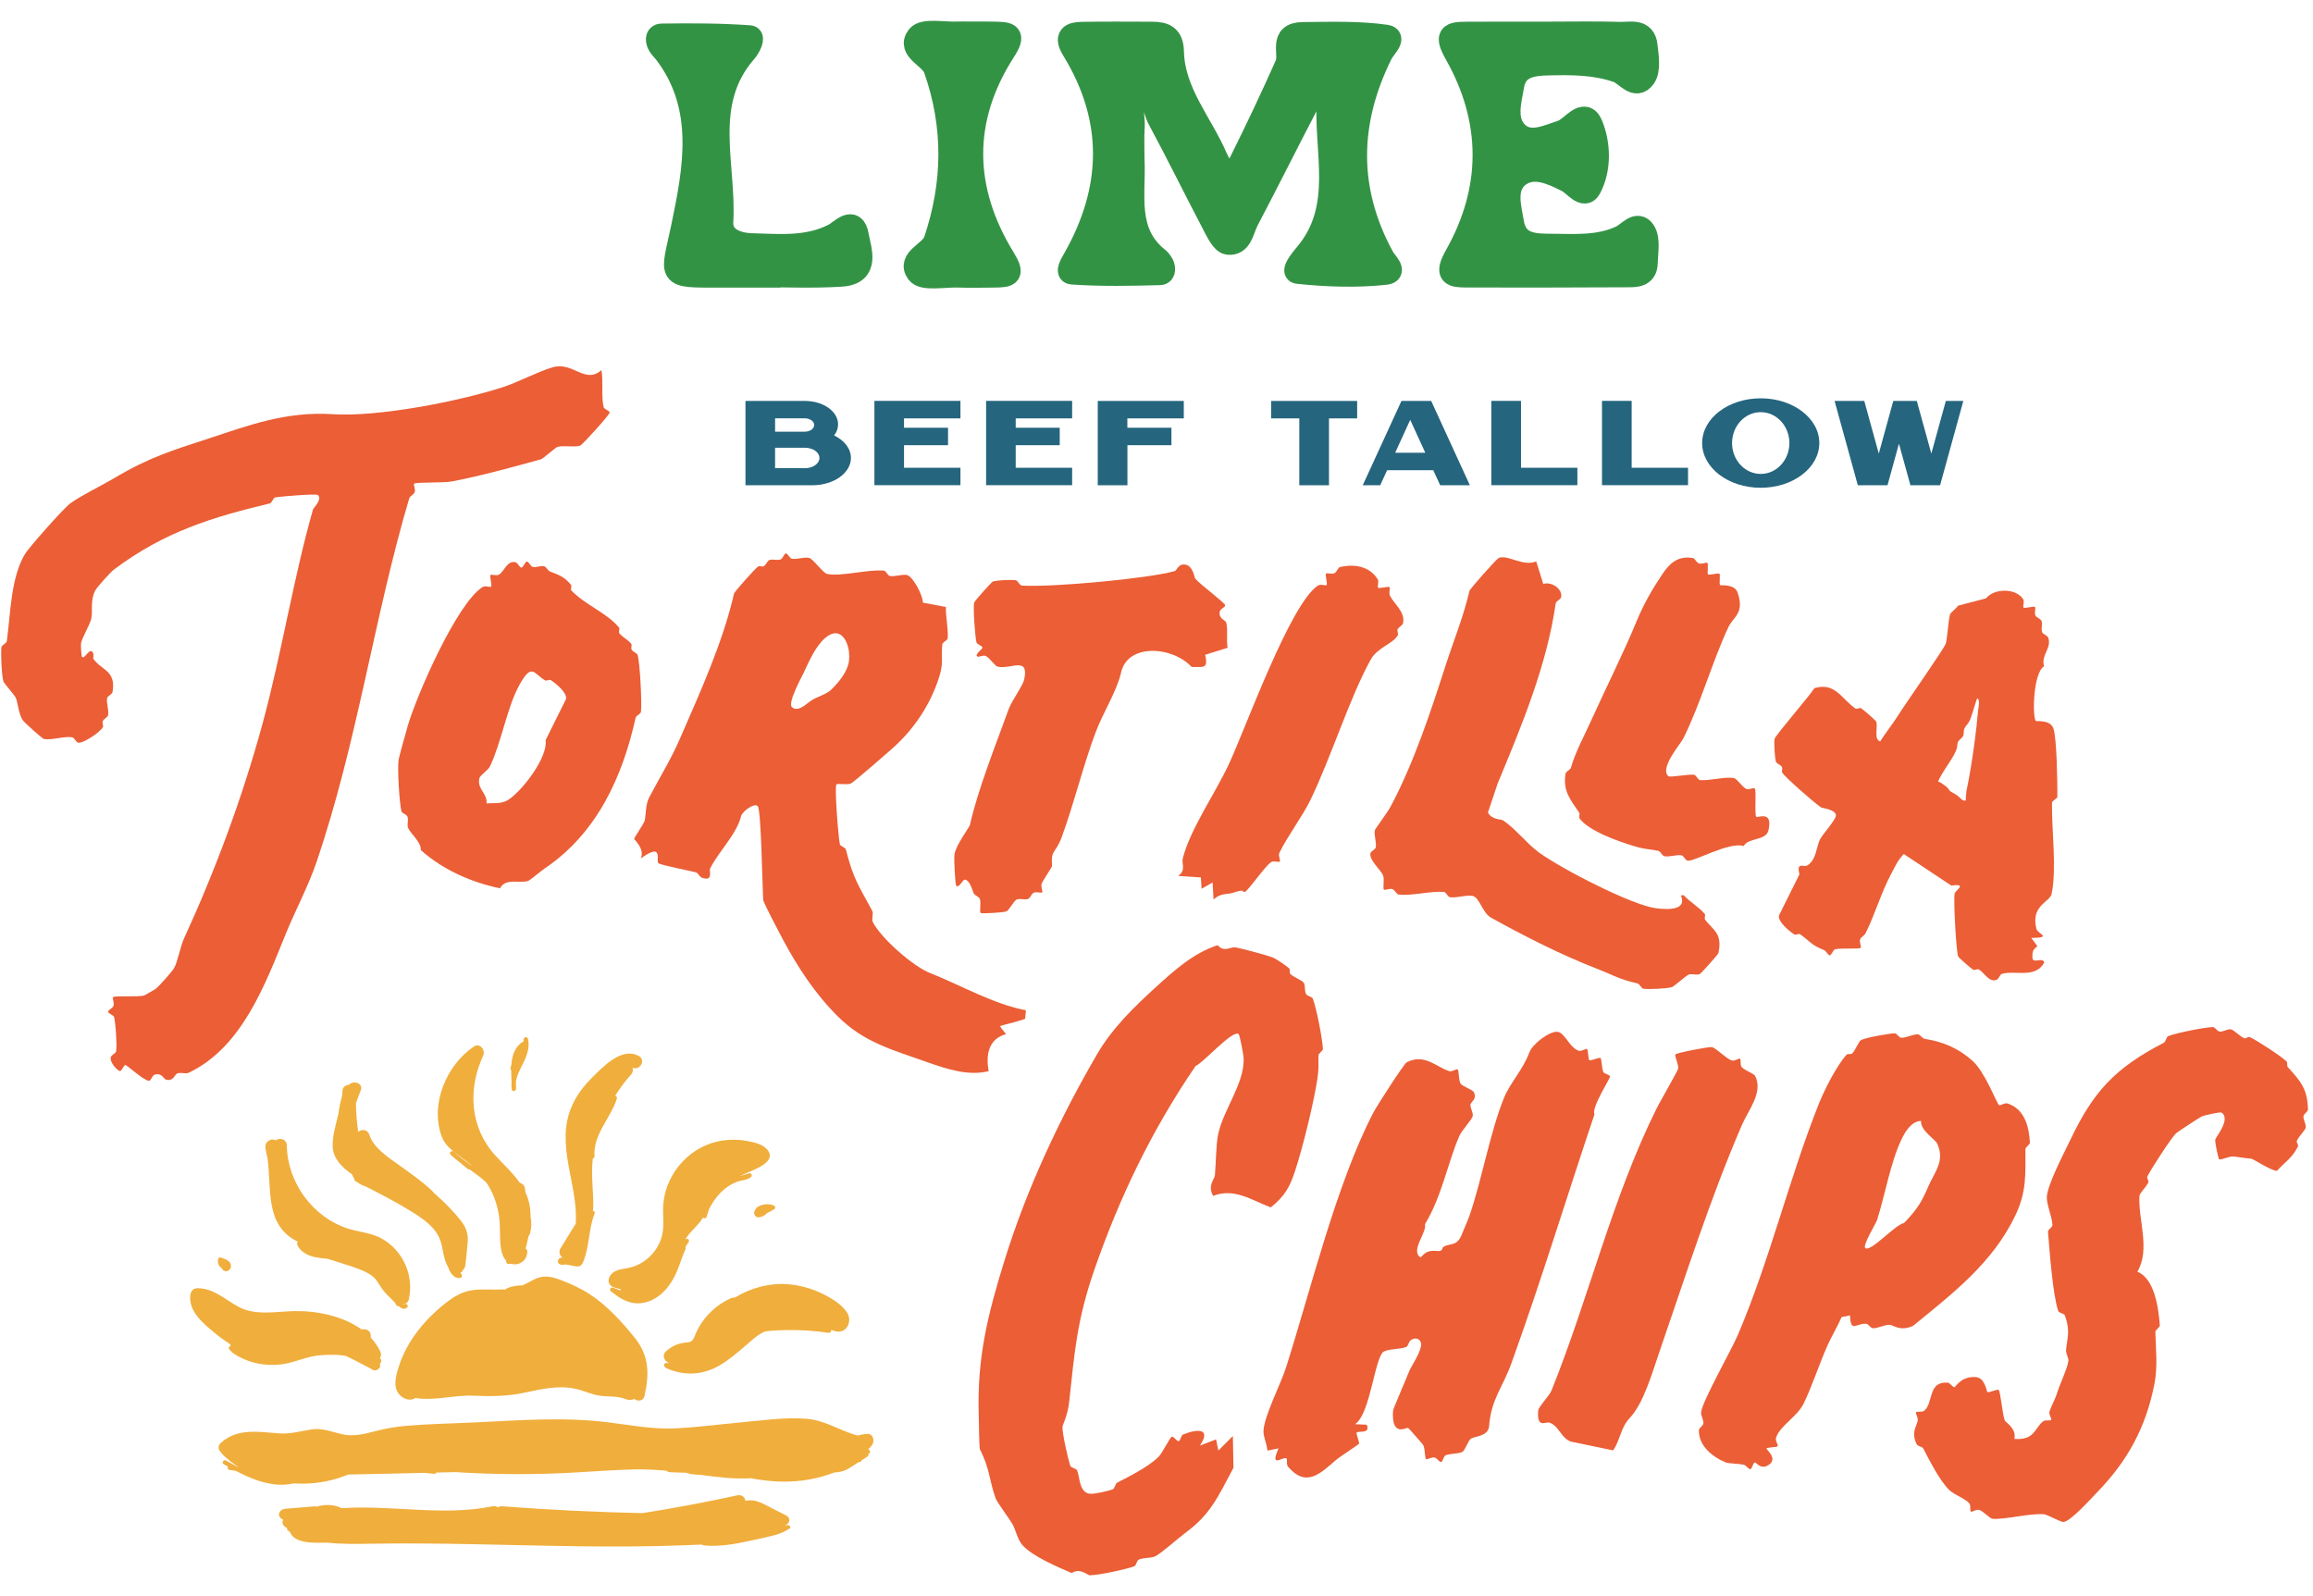 <svg xmlns="http://www.w3.org/2000/svg" fill="none" viewBox="0 0 100 69" height="69" width="100">
<path fill="#F0AE3C" d="M9.985 58.193C9.985 58.193 9.967 58.193 9.959 58.193C9.946 58.195 9.936 58.201 9.928 58.211C9.918 58.219 9.91 58.226 9.905 58.237C9.894 58.26 9.887 58.286 9.894 58.309C9.897 58.317 9.9 58.325 9.905 58.332C9.912 58.348 9.925 58.358 9.938 58.366C9.951 58.374 9.964 58.384 9.977 58.392C9.98 58.415 9.992 58.438 10.016 58.456C10.651 58.921 11.464 59.086 12.236 58.975C12.675 58.91 13.08 58.727 13.514 58.639C13.759 58.59 14.009 58.575 14.26 58.572C14.492 58.572 14.732 58.572 14.96 58.624C15.365 58.812 15.757 59.032 16.155 59.238C16.191 59.257 16.224 59.251 16.25 59.233C16.299 59.244 16.346 59.22 16.364 59.169V59.163C16.431 59.145 16.459 59.058 16.421 59.011C16.441 58.954 16.462 58.898 16.483 58.841C16.498 58.794 16.465 58.74 16.418 58.727C16.475 58.647 16.495 58.541 16.441 58.428C16.333 58.201 16.191 58.002 16.026 57.826C16.057 57.664 15.969 57.473 15.755 57.47C15.711 57.47 15.664 57.47 15.62 57.47C14.81 56.884 13.674 56.665 12.732 56.683C11.936 56.698 11.064 56.892 10.325 56.505C9.727 56.19 9.244 55.684 8.521 55.694C8.348 55.697 8.25 55.828 8.229 55.986C8.136 56.703 8.82 57.251 9.319 57.656C9.517 57.819 9.727 57.971 9.946 58.108C9.956 58.139 9.964 58.167 9.985 58.195V58.193Z"></path>
<path fill="#F0AE3C" d="M34.156 65.991C34.156 65.991 34.151 65.978 34.146 65.973C34.117 65.937 34.058 65.919 34.009 65.953C34.001 65.953 33.996 65.955 33.988 65.958C33.98 65.95 33.97 65.947 33.96 65.942C34.156 65.857 34.192 65.62 33.986 65.516C33.795 65.421 33.604 65.323 33.415 65.227C33.232 65.134 33.054 65.031 32.863 64.954C32.659 64.871 32.444 64.835 32.225 64.886C32.217 64.744 32.078 64.602 31.866 64.649C30.513 64.946 29.148 65.201 27.772 65.418C25.745 65.372 23.721 65.276 21.703 65.121C21.625 65.116 21.568 65.134 21.524 65.165C21.462 65.124 21.382 65.103 21.284 65.124C19.147 65.56 16.924 65.054 14.774 65.204C14.453 65.041 14.048 65.026 13.702 65.134C13.668 65.126 13.635 65.121 13.594 65.124C13.178 65.157 12.765 65.194 12.349 65.227C12.065 65.25 11.947 65.542 12.202 65.681C12.218 65.689 12.233 65.697 12.249 65.705C12.194 65.787 12.192 65.891 12.293 65.981C12.334 66.017 12.378 66.043 12.422 66.074C12.404 66.105 12.406 66.149 12.453 66.175C12.478 66.19 12.504 66.203 12.527 66.216C12.695 66.662 13.307 66.699 13.78 66.696C13.903 66.696 14.027 66.696 14.154 66.694C14.766 66.761 15.401 66.75 16.005 66.74C17.505 66.714 19.005 66.732 20.507 66.761C23.528 66.82 26.551 66.926 29.569 66.807C29.827 66.797 30.087 66.786 30.348 66.776C30.364 66.794 30.387 66.81 30.423 66.812C31.107 66.879 31.789 66.753 32.447 66.608C32.765 66.539 33.082 66.472 33.397 66.394C33.65 66.332 33.895 66.247 34.097 66.102C34.099 66.102 34.102 66.102 34.104 66.102C34.159 66.092 34.174 66.053 34.169 66.017C34.169 66.017 34.169 66.017 34.169 66.014C34.169 66.009 34.166 66.004 34.164 65.999L34.156 65.991Z"></path>
<path fill="#F0AE3C" d="M24.212 54.664C24.281 54.692 24.374 54.682 24.457 54.664C24.565 54.684 24.676 54.708 24.785 54.728C24.896 54.751 25.014 54.78 25.113 54.705C25.192 54.643 25.224 54.532 25.257 54.442C25.303 54.312 25.34 54.181 25.368 54.047C25.484 53.517 25.51 52.968 25.709 52.459C25.735 52.397 25.688 52.356 25.634 52.35C25.639 52.291 25.647 52.232 25.649 52.17C25.66 51.473 25.544 50.799 25.629 50.097C25.629 50.092 25.629 50.089 25.629 50.084C25.67 50.079 25.706 50.053 25.704 49.999C25.626 49.056 26.411 48.339 26.672 47.487C26.687 47.432 26.646 47.386 26.597 47.373C26.798 47.05 27.025 46.741 27.281 46.457C27.369 46.359 27.377 46.253 27.343 46.162C27.666 46.302 27.939 45.824 27.614 45.651C26.868 45.256 26.073 46.121 25.585 46.601C24.981 47.198 24.565 47.907 24.475 48.762C24.384 49.624 24.607 50.489 24.759 51.333C24.836 51.759 24.903 52.19 24.898 52.627C24.898 52.691 24.898 52.792 24.89 52.911C24.888 52.916 24.883 52.916 24.88 52.921L24.227 53.979C24.144 54.114 24.201 54.294 24.325 54.377C24.281 54.369 24.235 54.372 24.196 54.398C24.093 54.462 24.09 54.614 24.209 54.661L24.212 54.664Z"></path>
<path fill="#F0AE3C" d="M37.492 61.993C37.347 62.001 37.213 62.029 37.081 62.063C36.333 61.867 35.682 61.404 34.887 61.34C33.924 61.262 32.915 61.415 31.957 61.502C31.035 61.588 30.111 61.709 29.187 61.753C28.221 61.797 27.277 61.616 26.321 61.495C24.357 61.244 22.364 61.412 20.394 61.502C19.444 61.546 18.484 61.562 17.536 61.645C17.105 61.683 16.687 61.755 16.269 61.864C15.776 61.99 15.298 62.122 14.79 62.006C14.345 61.905 13.945 61.73 13.481 61.797C12.988 61.869 12.577 62.006 12.066 61.97C11.18 61.905 10.261 61.73 9.541 62.385C9.391 62.522 9.446 62.703 9.567 62.801C9.58 62.83 9.598 62.858 9.624 62.884C9.83 63.083 10.057 63.261 10.3 63.416C10.285 63.416 10.269 63.41 10.256 63.408C10.091 63.32 9.928 63.23 9.771 63.142C9.665 63.083 9.569 63.245 9.675 63.304C9.737 63.338 9.797 63.372 9.859 63.408C9.828 63.457 9.838 63.529 9.91 63.545C10.006 63.563 10.101 63.578 10.199 63.591C10.855 63.934 11.557 64.224 12.303 64.187C12.44 64.18 12.575 64.159 12.709 64.131C13.354 64.174 14.002 64.102 14.619 63.906C14.771 63.857 14.921 63.803 15.071 63.748L16.517 63.718C17.126 63.705 17.735 63.692 18.344 63.676C18.489 63.689 18.634 63.705 18.778 63.718C18.825 63.723 18.853 63.697 18.863 63.663C19.142 63.658 19.421 63.65 19.7 63.645C21.375 63.751 23.056 63.759 24.731 63.669C25.642 63.619 26.551 63.545 27.462 63.526C27.909 63.519 28.353 63.542 28.795 63.581C28.849 63.619 28.916 63.648 28.999 63.65C29.21 63.661 29.424 63.663 29.636 63.671C29.659 63.674 29.68 63.676 29.703 63.679C29.825 63.738 29.982 63.741 30.119 63.754C30.189 63.759 30.258 63.761 30.331 63.767C31.043 63.867 31.761 63.95 32.476 63.909C32.533 63.919 32.59 63.932 32.646 63.942C33.426 64.074 34.206 64.102 34.988 63.963C35.36 63.896 35.726 63.792 36.08 63.658C36.093 63.658 36.108 63.658 36.121 63.656C36.286 63.64 36.441 63.617 36.591 63.542C36.743 63.465 36.885 63.364 37.027 63.273C37.058 63.253 37.089 63.235 37.12 63.214C37.141 63.212 37.159 63.209 37.18 63.206C37.226 63.199 37.244 63.17 37.244 63.137C37.329 63.083 37.415 63.028 37.5 62.974C37.541 62.948 37.549 62.904 37.538 62.866C37.551 62.858 37.564 62.847 37.577 62.84C37.657 62.78 37.603 62.662 37.526 62.667C37.585 62.613 37.642 62.553 37.691 62.489C37.833 62.308 37.763 61.975 37.484 61.99L37.492 61.993ZM14.255 63.204C14.255 63.204 14.247 63.199 14.247 63.196C14.247 63.196 14.255 63.201 14.26 63.204C14.276 63.209 14.289 63.212 14.26 63.204C14.26 63.204 14.258 63.204 14.255 63.204ZM27.997 62.672C28.015 62.672 28.033 62.669 28.051 62.667C28.051 62.669 28.056 62.672 28.056 62.675C28.036 62.675 28.018 62.675 27.997 62.672Z"></path>
<path fill="#F0AE3C" d="M21.942 55.691C21.898 55.709 21.86 55.732 21.826 55.758C21.797 55.75 21.769 55.742 21.733 55.745C21.291 55.771 20.848 55.717 20.406 55.781C19.975 55.843 19.629 56.055 19.291 56.316C18.666 56.801 18.111 57.387 17.703 58.066C17.504 58.396 17.342 58.755 17.228 59.122C17.114 59.486 16.985 59.956 17.256 60.278C17.339 60.377 17.45 60.451 17.574 60.487C17.62 60.5 17.67 60.511 17.721 60.511C17.819 60.511 17.899 60.48 17.972 60.433C17.982 60.433 17.99 60.444 18 60.446C18.836 60.565 19.626 60.304 20.46 60.34C21.237 60.374 21.932 60.371 22.696 60.206C23.411 60.051 24.144 59.883 24.875 60.041C25.223 60.116 25.543 60.278 25.9 60.335C26.284 60.397 26.672 60.335 27.038 60.485C27.188 60.544 27.317 60.531 27.423 60.48C27.469 60.511 27.516 60.539 27.57 60.547C27.697 60.565 27.828 60.516 27.864 60.351C28.073 59.416 28.073 58.629 27.454 57.852C26.891 57.147 26.238 56.434 25.476 55.939C25.081 55.683 24.65 55.492 24.211 55.327C23.783 55.167 23.442 55.115 23.032 55.345C22.884 55.428 22.737 55.5 22.59 55.569C22.355 55.575 22.125 55.606 21.937 55.688L21.942 55.691Z"></path>
<path fill="#F0AE3C" d="M31.614 56.117C31.02 56.383 30.516 56.837 30.201 57.405C30.132 57.532 30.075 57.666 30.018 57.8C29.928 58.015 29.853 58.022 29.626 58.046C29.298 58.077 29.024 58.211 28.784 58.433C28.596 58.606 28.743 58.913 28.978 58.928C28.918 58.928 28.859 58.921 28.8 58.926C28.707 58.931 28.671 59.05 28.753 59.102C28.761 59.117 28.771 59.133 28.794 59.143C29.208 59.336 29.67 59.419 30.124 59.367C30.591 59.313 31.012 59.12 31.394 58.851C31.802 58.565 32.171 58.224 32.551 57.904C32.716 57.764 32.876 57.643 33.072 57.565C33.367 57.519 33.671 57.511 33.965 57.504C34.588 57.491 35.207 57.529 35.822 57.622C35.907 57.635 35.953 57.547 35.933 57.488C36.031 57.532 36.129 57.565 36.232 57.571C36.65 57.584 36.828 57.103 36.637 56.773C36.408 56.378 35.868 56.076 35.468 55.89C35.032 55.689 34.569 55.565 34.092 55.523C33.276 55.456 32.465 55.676 31.776 56.096C31.727 56.091 31.676 56.096 31.624 56.12L31.614 56.117Z"></path>
<path fill="#F0AE3C" d="M26.346 55.219C26.261 55.405 26.336 55.572 26.522 55.647C26.623 55.688 26.723 55.714 26.829 55.732C26.834 55.748 26.84 55.763 26.847 55.776C26.829 55.776 26.811 55.776 26.793 55.776C26.713 55.748 26.631 55.719 26.55 55.691C26.548 55.688 26.543 55.686 26.54 55.683C26.447 55.606 26.313 55.74 26.406 55.818C26.414 55.823 26.421 55.831 26.429 55.836C26.429 55.836 26.429 55.838 26.432 55.841C26.439 55.846 26.447 55.851 26.452 55.856C26.729 56.081 27.038 56.282 27.397 56.334C27.769 56.388 28.143 56.267 28.445 56.053C28.76 55.831 28.995 55.513 29.168 55.172C29.359 54.793 29.468 54.382 29.638 53.995C29.654 53.961 29.646 53.931 29.633 53.907C29.674 53.843 29.715 53.778 29.762 53.716C29.793 53.675 29.801 53.623 29.762 53.582C29.731 53.551 29.664 53.543 29.63 53.582C29.788 53.313 30.017 53.12 30.221 52.882C30.289 52.805 30.343 52.725 30.389 52.64C30.433 52.686 30.516 52.689 30.547 52.609C30.585 52.505 30.616 52.402 30.645 52.299C30.815 51.95 31.048 51.628 31.352 51.385C31.512 51.256 31.696 51.15 31.889 51.083C32.083 51.016 32.315 51.024 32.473 50.882C32.542 50.82 32.47 50.696 32.38 50.724C32.248 50.768 32.116 50.809 31.982 50.851C32.06 50.815 32.134 50.778 32.209 50.742C32.555 50.58 33.678 50.228 33.139 49.663C32.94 49.457 32.573 49.379 32.305 49.328C31.954 49.263 31.598 49.255 31.244 49.307C29.881 49.508 28.814 50.66 28.68 52.025C28.636 52.474 28.729 52.937 28.631 53.381C28.551 53.745 28.352 54.075 28.084 54.333C27.826 54.581 27.503 54.751 27.149 54.821C26.84 54.883 26.496 54.893 26.346 55.221V55.219Z"></path>
<path fill="#F0AE3C" d="M19.842 49.957C20.057 50.112 20.263 50.278 20.467 50.445C20.307 50.332 20.15 50.221 19.995 50.102C19.868 49.999 19.742 49.893 19.615 49.79C19.522 49.715 19.391 49.839 19.481 49.924C19.597 50.03 19.718 50.128 19.845 50.226C19.969 50.329 20.093 50.43 20.217 50.533C20.242 50.554 20.271 50.559 20.297 50.554C20.55 50.732 20.803 50.915 21.027 51.124C21.087 51.212 21.141 51.305 21.193 51.398C21.384 51.757 21.51 52.149 21.572 52.552C21.639 52.983 21.593 53.422 21.642 53.853C21.668 54.08 21.727 54.346 21.89 54.511C21.884 54.524 21.882 54.535 21.882 54.547C21.882 54.604 21.926 54.635 21.977 54.643C22.011 54.648 22.047 54.646 22.081 54.643C22.093 54.643 22.106 54.643 22.119 54.643C22.125 54.643 22.13 54.648 22.135 54.648C22.494 54.731 22.832 54.434 22.791 54.067C22.785 54.023 22.754 53.992 22.718 53.98C22.723 53.967 22.731 53.959 22.734 53.946C22.775 53.781 22.814 53.616 22.847 53.45C22.873 53.419 22.894 53.383 22.909 53.337C22.984 53.086 22.984 52.846 22.94 52.611C22.94 52.27 22.889 51.93 22.739 51.599C22.734 51.586 22.726 51.576 22.721 51.563C22.708 51.488 22.7 51.413 22.685 51.339C22.664 51.235 22.574 51.166 22.476 51.14C22.174 50.709 21.776 50.347 21.42 49.96C20.32 48.762 20.212 47.092 20.888 45.646C21.002 45.406 20.754 45.068 20.488 45.246C19.298 46.044 18.58 47.745 19.099 49.139C19.238 49.513 19.53 49.73 19.842 49.957Z"></path>
<path fill="#F0AE3C" d="M15.215 50.768C15.246 50.835 15.28 50.902 15.321 50.962C15.311 50.998 15.321 51.039 15.363 51.062C15.391 51.078 15.417 51.091 15.445 51.106C15.543 51.194 15.67 51.248 15.801 51.289C16.478 51.638 17.159 51.986 17.805 52.387C18.138 52.593 18.471 52.818 18.732 53.115C18.863 53.267 18.974 53.443 19.039 53.633C19.108 53.837 19.139 54.049 19.183 54.258C19.225 54.447 19.287 54.638 19.385 54.8C19.392 54.826 19.4 54.852 19.41 54.875C19.493 55.072 19.666 55.306 19.909 55.244C19.991 55.224 19.991 55.126 19.94 55.082C19.934 55.061 19.924 55.043 19.906 55.028C19.96 54.999 20.007 54.953 20.03 54.888C20.082 54.834 20.115 54.759 20.123 54.679C20.157 54.349 20.198 54.018 20.221 53.688C20.247 53.337 20.146 53.053 19.929 52.779C19.589 52.348 19.194 51.953 18.78 51.592C18.742 51.55 18.706 51.506 18.664 51.468C18.244 51.07 17.763 50.74 17.294 50.401C16.826 50.061 16.147 49.642 15.969 49.059C15.897 48.821 15.631 48.811 15.486 48.932C15.427 48.525 15.396 48.111 15.388 47.699C15.453 47.513 15.52 47.327 15.595 47.146C15.724 46.836 15.288 46.684 15.091 46.898C14.949 46.903 14.807 46.996 14.802 47.18C14.802 47.229 14.802 47.28 14.802 47.329C14.727 47.603 14.665 47.887 14.629 48.171C14.616 48.22 14.601 48.266 14.591 48.316C14.49 48.721 14.363 49.183 14.384 49.604C14.41 50.084 14.784 50.468 15.208 50.763L15.215 50.768Z"></path>
<path fill="#F0AE3C" d="M12.881 53.687C12.847 53.716 12.829 53.765 12.85 53.811C12.987 54.118 13.304 54.286 13.622 54.351C13.797 54.387 13.978 54.405 14.156 54.42C14.417 54.501 14.68 54.581 14.938 54.668C15.308 54.79 15.708 54.908 16.036 55.123C16.051 55.133 16.067 55.146 16.079 55.159C16.079 55.159 16.082 55.161 16.085 55.164C16.105 55.182 16.129 55.2 16.152 55.216C16.253 55.309 16.33 55.422 16.405 55.546C16.5 55.706 16.609 55.846 16.74 55.98C16.846 56.088 16.955 56.194 17.063 56.3C17.086 56.341 17.11 56.385 17.135 56.426C17.159 56.463 17.197 56.473 17.236 56.468C17.339 56.561 17.476 56.636 17.6 56.527C17.69 56.444 17.556 56.313 17.466 56.393C17.461 56.398 17.445 56.39 17.427 56.377C17.541 56.375 17.647 56.313 17.675 56.173C17.835 55.453 17.657 54.71 17.195 54.134C16.968 53.85 16.681 53.62 16.348 53.471C15.938 53.29 15.491 53.254 15.065 53.122C13.529 52.644 12.421 51.121 12.401 49.521C12.398 49.244 12.083 49.172 11.918 49.301C11.732 49.188 11.435 49.348 11.476 49.627C11.497 49.771 11.528 49.913 11.562 50.053C11.758 51.39 11.417 52.972 12.881 53.685V53.687Z"></path>
<path fill="#F0AE3C" d="M22.115 46.798C22.108 46.888 22.108 46.978 22.123 47.071C22.123 47.071 22.123 47.074 22.123 47.076C22.123 47.084 22.123 47.092 22.126 47.102C22.144 47.208 22.311 47.182 22.311 47.076C22.311 46.986 22.309 46.888 22.304 46.79C22.337 46.493 22.497 46.214 22.626 45.948C22.784 45.623 22.913 45.272 22.825 44.908C22.799 44.802 22.642 44.828 22.639 44.934C22.639 44.972 22.634 45.008 22.626 45.045C22.603 45.045 22.577 45.047 22.554 45.065C22.234 45.316 22.131 45.669 22.108 46.046C22.092 46.09 22.079 46.134 22.071 46.181C22.064 46.219 22.079 46.25 22.1 46.271C22.1 46.447 22.11 46.625 22.118 46.795L22.115 46.798Z"></path>
<path fill="#F0AE3C" d="M32.726 52.195C32.703 52.211 32.687 52.237 32.682 52.262C32.636 52.309 32.602 52.371 32.605 52.435C32.607 52.505 32.646 52.577 32.708 52.611C32.742 52.629 32.775 52.629 32.809 52.624C32.816 52.624 32.824 52.624 32.832 52.624C32.94 52.603 33.064 52.562 33.126 52.469C33.24 52.407 33.353 52.345 33.469 52.283C33.503 52.265 33.521 52.224 33.513 52.19C33.508 52.151 33.482 52.126 33.446 52.113C33.211 52.022 32.932 52.056 32.726 52.2V52.195Z"></path>
<path fill="#F0AE3C" d="M9.587 54.826C9.6 54.857 9.62 54.886 9.643 54.909C9.68 54.94 9.726 54.96 9.775 54.96C9.824 54.96 9.868 54.94 9.904 54.911C9.93 54.891 9.948 54.862 9.961 54.831C9.984 54.808 9.992 54.772 9.984 54.738C9.984 54.718 9.984 54.697 9.979 54.679C9.961 54.594 9.896 54.527 9.824 54.48C9.783 54.454 9.734 54.436 9.687 54.418C9.667 54.411 9.646 54.403 9.623 54.395C9.612 54.392 9.602 54.387 9.592 54.382C9.584 54.38 9.579 54.377 9.571 54.372C9.517 54.346 9.45 54.367 9.432 54.429C9.398 54.555 9.437 54.707 9.538 54.793C9.55 54.806 9.569 54.811 9.584 54.821L9.587 54.826Z"></path>
<path fill="#EB5E36" d="M32.76 34.85C32.613 34.705 32.148 35.041 32.045 35.26C31.88 36.032 31.038 36.853 30.697 37.558C30.653 37.648 30.849 38.123 30.349 37.947C30.245 37.911 30.186 37.743 30.088 37.715C29.84 37.645 28.565 37.408 28.462 37.315C28.353 37.219 28.702 36.386 27.71 37.111C27.878 36.672 27.416 36.311 27.416 36.264C27.416 36.218 27.821 35.632 27.865 35.498C27.93 35.296 27.904 34.788 28.054 34.501C28.542 33.564 28.978 32.893 29.386 31.958C30.266 29.937 31.26 27.753 31.735 25.659C31.753 25.582 32.651 24.575 32.778 24.49C32.83 24.456 32.951 24.515 33.023 24.477C33.121 24.422 33.163 24.26 33.256 24.216C33.387 24.157 33.589 24.239 33.746 24.188C33.844 24.154 33.898 23.932 33.978 23.927C34.059 23.922 34.144 24.149 34.239 24.159C34.474 24.185 34.774 24.074 34.977 24.118C35.153 24.157 35.582 24.776 35.757 24.812C36.353 24.941 37.502 24.608 38.215 24.67C38.305 24.678 38.375 24.885 38.476 24.903C38.698 24.941 39.005 24.815 39.214 24.861C39.464 24.916 39.911 25.75 39.898 26.054L40.895 26.242C40.882 26.681 41.005 27.169 40.972 27.595C40.964 27.688 40.75 27.763 40.74 27.856C40.678 28.514 40.817 28.625 40.58 29.346C40.21 30.458 39.555 31.47 38.654 32.291C38.442 32.482 36.896 33.835 36.774 33.879C36.601 33.941 36.209 33.858 36.16 33.915C36.075 34.011 36.24 36.169 36.31 36.497C36.328 36.587 36.544 36.633 36.57 36.729C36.908 38.025 37.081 38.211 37.709 39.375C37.779 39.504 37.667 39.731 37.737 39.866C38.088 40.56 39.472 41.776 40.205 42.065C41.527 42.587 42.96 43.418 44.354 43.676C44.343 43.797 44.333 43.916 44.323 44.037C44.32 44.081 43.342 44.319 43.233 44.36C43.311 44.497 43.401 44.582 43.497 44.709C42.771 44.897 42.601 45.566 42.745 46.307C41.868 46.529 40.954 46.224 40.099 45.925C38.545 45.377 37.345 45.055 36.237 43.957C35.236 42.964 34.495 41.828 33.831 40.586C33.689 40.322 33 39.008 32.995 38.908C32.961 38.309 32.907 34.994 32.76 34.852V34.85ZM36.71 28.23C36.653 27.634 36.279 27.058 35.675 27.582C35.238 27.962 34.977 28.602 34.732 29.116C34.647 29.291 34.043 30.396 34.239 30.572C34.487 30.794 34.825 30.466 35.019 30.324C35.316 30.105 35.711 30.045 35.959 29.797C36.242 29.511 36.508 29.193 36.648 28.814C36.71 28.649 36.728 28.439 36.707 28.233L36.71 28.23Z"></path>
<path fill="#EB5E36" d="M26.004 16.004C26.089 16.505 25.988 17.127 26.097 17.602C26.117 17.695 26.352 17.752 26.358 17.834C26.363 17.93 25.175 19.234 25.085 19.265C24.824 19.352 24.388 19.241 24.101 19.322C24.019 19.345 23.476 19.833 23.391 19.856C22.191 20.189 20.65 20.61 19.503 20.819C19.165 20.881 17.97 20.84 17.905 20.912C17.864 20.958 17.975 21.144 17.926 21.281C17.89 21.384 17.725 21.444 17.694 21.542C16.186 26.612 15.445 32.131 13.671 37.307C13.323 38.322 12.745 39.417 12.368 40.341C11.475 42.53 10.473 45.282 8.155 46.379C8.023 46.441 7.814 46.348 7.664 46.408C7.548 46.452 7.514 46.751 7.187 46.681C7.076 46.658 6.998 46.356 6.681 46.464C6.58 46.498 6.528 46.72 6.448 46.725C6.239 46.738 5.485 46.041 5.423 46.044C5.341 46.049 5.274 46.299 5.191 46.304C5.093 46.309 4.739 45.938 4.788 45.711C4.809 45.61 5.005 45.545 5.021 45.45C5.065 45.181 5 44.262 4.935 43.976C4.915 43.883 4.68 43.826 4.675 43.743C4.67 43.666 4.873 43.591 4.907 43.483C4.948 43.341 4.848 43.157 4.886 43.114C4.964 43.028 5.935 43.121 6.237 43.036C6.265 43.028 6.668 42.793 6.714 42.762C6.859 42.664 7.427 42.019 7.525 41.854C7.68 41.588 7.801 40.911 7.946 40.596C9.332 37.579 10.494 34.437 11.353 31.277C12.174 28.262 12.685 24.996 13.532 22.027C13.55 21.962 13.956 21.578 13.741 21.4C13.671 21.34 12.182 21.454 11.898 21.506C11.808 21.521 11.759 21.743 11.666 21.766C9.195 22.355 7.114 22.982 4.928 24.622C4.775 24.738 4.197 25.378 4.117 25.53C3.887 25.974 4.024 26.452 3.942 26.772C3.892 26.968 3.547 27.601 3.508 27.784C3.482 27.903 3.521 28.375 3.544 28.398C3.67 28.53 3.892 27.916 4.029 28.246C4.065 28.334 4.011 28.448 4.042 28.491C4.401 28.995 5.028 28.984 4.863 29.924C4.845 30.022 4.649 30.087 4.631 30.185C4.592 30.407 4.719 30.714 4.672 30.923C4.651 31.014 4.484 31.076 4.44 31.184C4.409 31.264 4.481 31.38 4.453 31.429C4.316 31.677 3.58 32.15 3.381 32.108C3.281 32.087 3.216 31.891 3.121 31.876C2.764 31.816 2.222 32.018 1.892 31.945C1.832 31.933 1.058 31.246 0.983 31.135C0.802 30.866 0.769 30.353 0.681 30.167C0.616 30.027 0.172 29.547 0.147 29.457C0.069 29.178 0.033 28.3 0.061 27.983C0.069 27.89 0.278 27.82 0.294 27.722C0.456 26.571 0.456 25.024 1.063 23.979C1.246 23.666 2.741 21.988 3.03 21.769C3.464 21.444 4.453 20.963 4.938 20.672C6.446 19.771 7.468 19.466 9.03 18.955C10.718 18.402 12.357 17.773 14.392 17.907C16.312 18.033 19.769 17.372 21.721 16.745C22.387 16.531 23.226 16.076 23.89 15.88C24.772 15.62 25.294 16.624 25.994 16.007L26.004 16.004Z"></path>
<path fill="#EB5E36" d="M87.49 26.269C87.539 26.313 87.934 26.197 87.981 26.24C88.027 26.282 87.939 26.48 88.001 26.61C88.05 26.708 88.221 26.746 88.262 26.842C88.321 26.981 88.231 27.185 88.29 27.332C88.329 27.428 88.515 27.469 88.551 27.565C88.719 28.009 88.223 28.342 88.375 28.806C87.89 29.088 87.864 31.032 88.019 31.169C88.053 31.197 88.644 31.104 88.778 31.494C88.925 31.928 88.951 33.838 88.949 34.442C88.949 34.53 88.719 34.615 88.716 34.703C88.696 35.901 88.93 37.558 88.698 38.65C88.623 39.001 87.776 39.151 88.045 40.168C88.099 40.369 88.76 40.542 87.82 40.55L88.086 40.904C87.867 41.082 87.864 41.159 87.87 41.41C87.875 41.689 88.365 41.348 88.375 41.627C87.978 42.316 87.131 41.936 86.553 42.102C86.46 42.127 86.419 42.329 86.32 42.362C85.982 42.476 85.809 42.068 85.554 41.913C85.492 41.874 85.358 41.962 85.308 41.926C85.182 41.841 84.679 41.402 84.658 41.348C84.568 41.082 84.457 38.975 84.503 38.645C84.526 38.48 85.102 38.198 84.359 38.283L82.309 36.923C82.053 37.171 81.906 37.512 81.743 37.819C81.312 38.642 81.064 39.525 80.656 40.346C80.605 40.452 80.458 40.511 80.424 40.607C80.375 40.744 80.486 40.93 80.445 40.976C80.385 41.043 79.611 40.976 79.34 41.041C79.247 41.061 79.19 41.296 79.108 41.301C79.035 41.306 78.96 41.113 78.847 41.069C78.294 40.852 78.266 40.7 77.822 40.388C77.77 40.351 77.633 40.439 77.577 40.4C77.329 40.233 76.856 39.845 76.913 39.577L77.796 37.801C77.659 37.225 77.977 37.519 78.145 37.411C78.542 37.155 78.522 36.595 78.695 36.27C78.795 36.079 79.386 35.423 79.376 35.245C79.361 35 78.772 34.933 78.741 34.912C78.48 34.749 77.197 33.621 77.053 33.407C77.019 33.355 77.078 33.236 77.04 33.162C76.986 33.058 76.805 33.017 76.779 32.929C76.73 32.754 76.689 32.108 76.722 31.946C76.756 31.786 78.222 30.108 78.444 29.751C79.34 29.483 79.601 30.201 80.22 30.634C80.272 30.67 80.409 30.583 80.466 30.621C80.592 30.706 81.095 31.145 81.116 31.2C81.199 31.442 80.997 31.969 81.289 32.051C81.526 31.672 81.859 31.259 82.084 30.895C82.381 30.42 84.082 28.006 84.126 27.818C84.206 27.48 84.222 26.914 84.302 26.576C84.325 26.473 84.573 26.323 84.65 26.186L85.864 25.869C86.204 25.43 87.154 25.417 87.467 25.9C87.539 26.011 87.438 26.225 87.487 26.269H87.49ZM85.012 34.228C85.169 33.484 85.285 32.73 85.383 31.977C85.435 31.574 85.481 31.171 85.515 30.766C85.525 30.639 85.59 30.379 85.543 30.26C85.487 30.12 85.458 30.244 85.427 30.34C85.383 30.474 85.345 30.608 85.301 30.743C85.29 30.779 85.278 30.817 85.267 30.854C85.223 30.996 85.177 31.143 85.092 31.264C85.027 31.357 84.937 31.44 84.911 31.551C84.89 31.636 84.911 31.729 84.877 31.809C84.828 31.925 84.686 31.979 84.642 32.095C84.624 32.145 84.624 32.201 84.619 32.255C84.606 32.385 84.544 32.503 84.485 32.62C84.278 33.009 83.961 33.386 83.79 33.789C83.889 33.815 83.963 33.874 84.046 33.934C84.106 33.977 84.168 34.021 84.214 34.078C84.242 34.114 84.263 34.156 84.296 34.187C84.343 34.233 84.405 34.261 84.462 34.292C84.56 34.344 84.653 34.411 84.733 34.489C84.769 34.522 84.805 34.561 84.849 34.587C84.893 34.612 84.947 34.625 84.994 34.605C84.973 34.612 85.009 34.248 85.014 34.228H85.012Z"></path>
<path fill="#EB5E36" d="M66.419 24.278L66.721 25.246C67.067 25.13 67.57 25.46 67.493 25.819C67.472 25.92 67.273 25.985 67.26 26.08C66.881 28.739 65.809 31.328 64.751 33.869L64.33 35.126C64.49 35.446 64.893 35.413 64.965 35.459C65.484 35.782 65.998 36.463 66.525 36.848C67.534 37.584 70.58 39.14 71.595 39.267C72.173 39.339 72.94 39.337 72.671 38.712L72.795 38.704C73.056 38.993 73.469 39.226 73.704 39.515C73.743 39.564 73.676 39.703 73.717 39.76C74.068 40.219 74.478 40.346 74.293 41.206C74.28 41.265 73.539 42.096 73.482 42.114C73.322 42.171 73.11 42.078 72.992 42.143C72.842 42.223 72.369 42.654 72.281 42.677C72.049 42.742 71.308 42.778 71.053 42.747C70.96 42.736 70.895 42.538 70.792 42.514C69.987 42.336 69.752 42.156 69.029 41.877C67.513 41.288 65.921 40.483 64.465 39.675C64.088 39.466 63.966 38.797 63.672 38.735C63.406 38.678 62.99 38.828 62.688 38.792C62.593 38.779 62.518 38.567 62.428 38.559C61.811 38.518 61.046 38.74 60.463 38.673C60.375 38.663 60.313 38.48 60.202 38.441C60.065 38.394 59.88 38.503 59.833 38.461C59.776 38.41 59.864 38.015 59.797 37.847C59.707 37.617 59.185 37.184 59.25 36.892C59.27 36.791 59.467 36.727 59.482 36.631C59.516 36.401 59.394 36.099 59.441 35.893C59.454 35.831 59.962 35.162 60.122 34.868C61.106 33.03 61.849 30.791 62.484 28.814C62.823 27.763 63.282 26.633 63.53 25.548C63.551 25.455 64.712 24.149 64.803 24.118C65.216 23.974 65.833 24.505 66.414 24.273L66.419 24.278Z"></path>
<path fill="#EB5E36" d="M21.234 25.352C21.278 25.303 21.162 24.908 21.205 24.861C21.249 24.815 21.461 24.91 21.575 24.841C21.815 24.689 21.915 24.229 22.285 24.306C22.388 24.33 22.465 24.544 22.545 24.539C22.628 24.534 22.695 24.283 22.778 24.278C22.858 24.273 22.935 24.49 23.038 24.51C23.201 24.544 23.392 24.438 23.529 24.482C23.627 24.513 23.684 24.673 23.79 24.714C24.154 24.859 24.36 24.9 24.685 25.28C24.732 25.334 24.662 25.486 24.698 25.525C25.336 26.181 26.221 26.48 26.764 27.133C26.805 27.182 26.735 27.324 26.776 27.378C26.911 27.549 27.184 27.678 27.295 27.841C27.329 27.89 27.27 28.011 27.308 28.086C27.363 28.189 27.543 28.23 27.569 28.318C27.667 28.664 27.758 30.389 27.711 30.776C27.701 30.869 27.502 30.933 27.479 31.037C26.916 33.572 25.816 36.024 23.539 37.553C23.387 37.656 22.909 38.064 22.829 38.087C22.414 38.203 21.864 37.948 21.616 38.404C20.444 38.159 19.192 37.645 18.193 36.752C18.226 36.427 17.754 36.045 17.645 35.797C17.586 35.663 17.671 35.462 17.617 35.307C17.583 35.209 17.38 35.165 17.356 35.074C17.261 34.677 17.181 33.267 17.23 32.862C17.243 32.751 17.55 31.646 17.635 31.359C18.027 30.035 19.747 26.088 20.865 25.378C20.978 25.305 21.19 25.406 21.234 25.357V25.352ZM21.035 34.736C21.381 34.705 21.696 34.775 22.011 34.555C22.636 34.122 23.694 32.717 23.588 32L24.471 30.224C24.528 29.952 24.055 29.565 23.808 29.4C23.759 29.366 23.624 29.452 23.562 29.413C23.074 29.124 23 28.638 22.463 29.599C21.923 30.567 21.688 32.064 21.187 33.125C21.105 33.301 20.754 33.515 20.725 33.644C20.617 34.114 21.081 34.302 21.035 34.736Z"></path>
<path fill="#EB5E36" d="M53.074 28.006L52.105 28.308C52.229 28.891 52.09 28.845 51.519 28.834C50.68 27.926 48.698 27.792 48.455 29.134C48.243 29.96 47.691 30.804 47.368 31.661C46.834 33.076 46.434 34.746 45.904 36.184C45.62 36.956 45.432 36.685 45.484 37.442C45.486 37.485 45.086 38.064 45.034 38.208C44.988 38.345 45.096 38.531 45.055 38.578C45.014 38.624 44.815 38.536 44.686 38.598C44.59 38.645 44.552 38.812 44.453 38.859C44.324 38.921 44.118 38.833 43.963 38.887C43.829 38.934 43.633 39.362 43.501 39.406C43.354 39.455 42.437 39.507 42.396 39.471C42.339 39.419 42.427 39.024 42.36 38.856C42.324 38.766 42.156 38.725 42.099 38.624C42.047 38.526 41.931 38.02 41.696 38.03C41.634 38.033 41.449 38.412 41.343 38.296C41.296 38.247 41.239 37.155 41.265 36.943C41.312 36.556 41.911 35.764 41.931 35.673C42.28 34.124 43.036 32.242 43.614 30.644C43.728 30.327 44.226 29.632 44.281 29.374C44.492 28.354 43.715 28.948 43.139 28.824C43.013 28.798 42.794 28.447 42.621 28.362C42.502 28.305 42.308 28.424 42.251 28.383C42.125 28.29 42.481 28.06 42.476 28.001C42.471 27.918 42.236 27.861 42.215 27.768C42.151 27.477 42.066 26.287 42.117 26.049C42.13 25.99 42.871 25.158 42.928 25.14C43.093 25.084 43.707 25.058 43.911 25.084C44.007 25.096 44.082 25.308 44.172 25.316C45.46 25.401 49.64 25.016 50.791 24.689C50.889 24.66 50.941 24.343 51.269 24.415C51.579 24.482 51.638 24.965 51.672 25.009C51.876 25.264 52.965 26.064 52.97 26.168C52.975 26.248 52.761 26.325 52.738 26.428C52.668 26.756 52.983 26.808 53.011 26.906C53.099 27.213 53.011 27.67 53.076 28.011L53.074 28.006Z"></path>
<path fill="#EB5E36" d="M73.819 24.343C73.868 24.386 73.798 24.792 73.847 24.833C73.897 24.877 74.291 24.761 74.338 24.805C74.385 24.849 74.317 25.254 74.366 25.295C74.4 25.324 74.991 25.231 75.125 25.62C75.433 26.527 74.934 26.661 74.72 27.123C74.028 28.602 73.532 30.404 72.779 31.919C72.655 32.17 71.733 33.21 72.133 33.559C72.2 33.618 72.962 33.468 73.238 33.494C73.331 33.505 73.406 33.719 73.499 33.727C73.948 33.758 74.604 33.561 74.973 33.642C75.1 33.667 75.319 34.021 75.492 34.104C75.611 34.16 75.812 34.039 75.861 34.083C75.949 34.163 75.843 35.232 75.931 35.312C75.998 35.371 76.661 35.015 76.457 35.898C76.349 36.36 75.595 36.2 75.386 36.577C74.766 36.375 73.228 37.269 72.957 37.209C72.856 37.189 72.792 36.99 72.696 36.977C72.469 36.943 72.172 37.059 71.958 37.018C71.862 37 71.798 36.809 71.697 36.786C71.349 36.706 71.155 36.732 70.701 36.597C70.006 36.391 68.687 35.931 68.289 35.382C68.251 35.327 68.315 35.196 68.276 35.136C67.9 34.576 67.561 34.209 67.685 33.445C67.701 33.352 67.887 33.29 67.918 33.184C68.121 32.49 68.478 31.845 68.788 31.16C69.407 29.787 70.202 28.21 70.757 26.855C71.07 26.096 71.449 25.448 71.873 24.818C72.203 24.325 72.567 24.02 73.189 24.126C73.279 24.141 73.341 24.319 73.45 24.358C73.587 24.404 73.773 24.296 73.819 24.337V24.343Z"></path>
<path fill="#EB5E36" d="M59.582 25.411C59.631 25.455 60.026 25.339 60.072 25.383C60.118 25.424 60.031 25.623 60.093 25.752C60.268 26.113 60.774 26.462 60.656 26.953C60.632 27.045 60.467 27.105 60.423 27.213C60.392 27.293 60.467 27.407 60.436 27.459C60.224 27.84 59.556 27.988 59.264 28.512C58.345 30.169 57.558 32.722 56.657 34.581C56.308 35.301 55.66 36.153 55.309 36.879C55.252 37 55.374 37.199 55.33 37.248C55.286 37.297 55.074 37.199 54.961 37.269C54.684 37.444 53.933 38.562 53.804 38.567C53.678 38.575 53.879 38.407 53.313 38.596C53.045 38.683 52.774 38.596 52.467 38.89L52.425 38.151L51.948 38.425L51.919 37.935L50.931 37.867C51.292 37.638 51.078 37.346 51.135 37.116C51.444 35.872 52.539 34.294 53.12 33.055C53.84 31.519 55.787 26.075 56.987 25.311C57.101 25.238 57.312 25.339 57.356 25.29C57.4 25.241 57.284 24.846 57.328 24.799C57.369 24.753 57.568 24.841 57.697 24.779C57.8 24.727 57.844 24.539 57.929 24.518C58.551 24.368 59.205 24.477 59.561 25.04C59.633 25.153 59.532 25.365 59.582 25.409V25.411Z"></path>
<path fill="#EB5E36" d="M52.455 51.707C52.189 51.279 52.509 50.974 52.525 50.814C52.571 50.334 52.571 49.461 52.667 49.028C52.894 47.977 53.787 46.859 53.769 45.79C53.766 45.597 53.596 44.737 53.55 44.703C53.276 44.515 52.026 45.956 51.693 46.082C49.77 48.896 48.386 51.808 47.32 54.877C46.548 57.098 46.458 58.484 46.223 60.624C46.161 61.184 45.941 61.6 45.936 61.688C45.918 61.943 46.171 63.077 46.277 63.376C46.308 63.461 46.525 63.477 46.566 63.57C46.69 63.843 46.644 64.551 47.147 64.582C47.325 64.592 47.922 64.463 48.113 64.385C48.198 64.352 48.213 64.143 48.306 64.096C48.807 63.838 49.651 63.42 50.09 62.981C50.261 62.811 50.583 62.129 50.668 62.111C50.748 62.096 50.877 62.32 50.958 62.305C51.038 62.289 51.061 62.049 51.151 62.016C51.815 61.755 52.367 61.768 51.877 62.496L52.576 62.23L52.674 62.713L53.302 62.083L53.327 63.459C52.661 64.703 52.344 65.465 51.257 66.262C50.976 66.469 50.204 67.156 49.956 67.279C49.765 67.375 49.442 67.334 49.233 67.427C49.143 67.465 49.127 67.685 49.039 67.716C48.644 67.858 47.511 68.098 47.108 68.106C47.036 68.106 46.68 67.765 46.337 68.01C45.781 67.767 44.656 67.3 44.209 66.807C43.992 66.567 43.91 66.131 43.773 65.891C43.644 65.666 43.104 64.946 43.047 64.781C42.751 63.954 42.807 63.526 42.366 62.658C42.33 62.589 42.325 61.468 42.314 61.161C42.242 58.721 42.681 56.889 43.458 54.4C44.408 51.356 45.846 48.289 47.444 45.555C48.115 44.409 49.091 43.477 49.997 42.654C50.795 41.928 51.611 41.198 52.648 40.862C52.917 41.193 53.206 40.921 53.42 40.958C53.64 40.994 54.778 41.298 55.013 41.389C55.184 41.456 55.586 41.737 55.739 41.869C55.782 41.908 55.736 42.06 55.788 42.109C55.932 42.251 56.312 42.388 56.369 42.494C56.443 42.636 56.392 42.842 56.467 42.976C56.518 43.069 56.722 43.085 56.756 43.17C56.916 43.578 57.169 44.884 57.195 45.341C57.2 45.434 57.004 45.532 57.001 45.63C56.993 46.082 57.027 46.17 56.955 46.645C56.797 47.675 56.353 49.51 55.997 50.605C55.764 51.323 55.54 51.72 54.938 52.2C54.092 51.875 53.356 51.349 52.452 51.7L52.455 51.707Z"></path>
<path fill="#EB5E36" d="M63.018 46.232C63.08 46.273 63.054 46.671 63.139 46.836C63.206 46.965 63.656 47.097 63.72 47.221C63.873 47.52 63.591 47.628 63.576 47.752C63.558 47.905 63.687 48.075 63.674 48.235C63.661 48.385 63.206 48.857 63.096 49.105C62.587 50.269 62.344 51.71 61.608 52.923C61.696 53.285 60.984 54.044 61.394 54.348C61.479 54.41 61.534 54.023 62.094 54.082C62.437 54.119 62.295 53.956 62.432 53.889C62.729 53.739 63 53.884 63.204 53.357C63.305 53.099 63.459 52.774 63.539 52.536C64.064 51.005 64.435 48.906 65.024 47.463C65.295 46.8 65.817 46.296 66.129 45.481C66.263 45.135 66.976 44.58 67.334 44.608C67.652 44.634 67.851 45.297 68.254 45.426C68.38 45.468 68.561 45.318 68.615 45.354C68.669 45.39 68.659 45.801 68.713 45.837C68.767 45.873 69.142 45.703 69.196 45.739C69.25 45.775 69.242 46.165 69.317 46.343C69.356 46.433 69.591 46.456 69.606 46.536C69.624 46.627 68.79 47.881 68.935 48.178C67.711 51.811 66.648 55.332 65.339 58.951C64.959 60.005 64.474 60.469 64.379 61.657C64.342 62.09 63.813 62.083 63.607 62.189C63.48 62.253 63.346 62.705 63.222 62.77C63.036 62.862 62.719 62.831 62.499 62.917C62.409 62.95 62.388 63.19 62.306 63.206C62.223 63.221 62.127 63.03 62.016 63.012C61.872 62.992 61.704 63.118 61.655 63.084C61.593 63.043 61.619 62.646 61.534 62.48C61.508 62.434 60.924 61.763 60.88 61.734C60.816 61.693 60.145 62.168 60.227 60.988C60.235 60.895 60.785 59.643 60.898 59.346C61.02 59.029 61.325 58.652 61.428 58.234C61.503 57.932 61.237 57.759 60.992 57.944C60.896 58.017 60.878 58.205 60.798 58.234C60.509 58.342 60.072 58.309 59.832 58.43C59.435 58.631 59.257 61.133 58.583 61.572L59.089 61.595C59.272 62.005 58.704 61.853 58.655 61.933C58.619 61.992 58.789 62.362 58.753 62.416C58.717 62.47 57.958 62.953 57.764 63.118C57.093 63.691 56.481 64.337 55.689 63.412C55.601 63.312 55.671 63.087 55.617 63.051C55.464 62.95 54.876 63.518 55.278 62.617L54.796 62.715C54.778 62.442 54.617 62.119 54.625 61.871C54.643 61.246 55.384 59.795 55.586 59.166C56.67 55.766 57.764 51.209 59.375 48.101C59.528 47.809 60.702 45.984 60.819 45.925C61.59 45.535 62.084 46.126 62.654 46.307C62.781 46.348 62.961 46.198 63.016 46.234L63.018 46.232Z"></path>
<path fill="#EB5E36" d="M95.944 50.122C95.908 50.099 95.763 49.423 95.773 49.278C95.781 49.167 96.476 48.377 96.037 48.096C96.001 48.072 95.345 48.202 95.193 48.266C95.126 48.294 94.17 48.914 94.085 48.992C93.881 49.175 92.97 50.579 92.833 50.876C92.807 50.933 92.91 51.052 92.882 51.116C92.805 51.302 92.505 51.581 92.497 51.697C92.428 52.701 92.985 54 92.407 54.981C93.143 55.275 93.316 56.507 93.378 57.297C93.385 57.387 93.181 57.49 93.184 57.586C93.205 58.365 93.293 59.091 93.14 59.855C92.766 61.737 91.971 63.167 90.688 64.494C90.404 64.788 89.48 65.823 89.193 65.8C89.077 65.79 88.483 65.472 88.372 65.465C87.722 65.421 86.684 65.7 86.152 65.663C86.023 65.656 85.757 65.338 85.571 65.279C85.445 65.237 85.264 65.387 85.21 65.351C85.155 65.315 85.222 65.09 85.137 64.99C84.959 64.781 84.487 64.628 84.267 64.411C83.854 64.001 83.423 63.146 83.152 62.627C83.106 62.537 82.902 62.524 82.863 62.434C82.62 61.902 82.85 61.719 82.909 61.419C82.938 61.277 82.803 61.107 82.837 61.058C82.873 61.004 83.098 61.071 83.198 60.986C83.596 60.645 83.343 59.708 84.21 59.777C84.316 59.785 84.422 59.986 84.5 59.971C84.554 59.961 84.789 59.491 85.416 59.535C85.829 59.563 85.886 60.162 85.925 60.185C85.979 60.221 86.353 60.051 86.407 60.087C86.487 60.141 86.567 61.12 86.676 61.414C86.704 61.492 87.192 61.75 87.089 62.209C87.959 62.269 87.954 61.77 88.318 61.458C88.418 61.37 88.643 61.44 88.679 61.386C88.715 61.332 88.566 61.151 88.607 61.024C88.687 60.771 88.832 60.554 88.943 60.203C89.061 59.827 89.371 59.189 89.423 58.851C89.446 58.706 89.312 58.531 89.325 58.368C89.363 57.872 89.526 57.57 89.273 56.871C89.242 56.783 89.012 56.765 88.984 56.677C88.749 55.972 88.615 54.121 88.542 53.251C88.535 53.161 88.739 53.055 88.736 52.962C88.715 52.577 88.486 52.113 88.493 51.756C88.504 51.245 89.229 49.864 89.503 49.291C90.494 47.208 91.426 46.178 93.548 45.083C93.641 45.036 93.654 44.827 93.742 44.794C94.09 44.657 95.296 44.412 95.673 44.404C95.766 44.404 95.856 44.585 95.962 44.598C96.114 44.616 96.285 44.487 96.445 44.5C96.563 44.51 96.837 44.807 97.025 44.884C97.09 44.913 97.209 44.809 97.266 44.835C97.57 44.975 98.639 45.672 98.861 45.894C98.905 45.938 98.861 46.08 98.91 46.134C99.45 46.733 99.762 47.058 99.783 47.967C99.783 48.06 99.602 48.15 99.589 48.256C99.571 48.408 99.7 48.578 99.687 48.739C99.677 48.857 99.38 49.131 99.302 49.319C99.274 49.386 99.377 49.508 99.352 49.559C99.112 50.058 98.755 50.267 98.438 50.623C98.146 50.592 97.418 50.102 97.328 50.094C97.015 50.068 96.721 50.011 96.556 49.998C96.367 49.986 96.013 50.161 95.952 50.12L95.944 50.122Z"></path>
<path fill="#EB5E36" d="M86.431 47.778C86.485 47.814 86.666 47.664 86.792 47.706C87.518 47.938 87.724 48.687 87.76 49.394C87.766 49.487 87.567 49.588 87.567 49.683C87.567 50.739 87.624 51.514 87.138 52.533C86.152 54.604 84.43 55.913 82.708 57.322C82.133 57.578 81.874 57.283 81.694 57.276C81.469 57.268 81.185 57.436 80.971 57.423C80.87 57.418 80.782 57.237 80.682 57.229C80.24 57.201 80.013 57.642 79.982 56.868L79.621 56.94C79.44 57.351 79.169 57.805 78.996 58.197C78.658 58.964 78.348 59.912 77.987 60.663C77.697 61.267 76.954 61.628 76.784 62.163C76.742 62.289 76.892 62.47 76.856 62.524C76.82 62.578 76.422 62.563 76.373 62.622C76.342 62.658 76.944 63.095 76.399 63.371C76.102 63.521 75.929 63.216 75.867 63.226C75.787 63.242 75.756 63.5 75.674 63.516C75.601 63.531 75.501 63.35 75.384 63.322C75.222 63.283 74.726 63.273 74.612 63.226C74.021 62.986 73.43 62.488 73.451 61.83C73.453 61.734 73.631 61.644 73.644 61.541C73.662 61.388 73.533 61.218 73.546 61.058C73.582 60.609 74.868 58.339 75.131 57.722C76.515 54.483 77.344 50.969 78.635 47.721C78.862 47.151 79.399 46.072 79.838 45.594C79.882 45.548 80.029 45.594 80.078 45.545C80.22 45.401 80.359 45.018 80.462 44.964C80.671 44.858 81.619 44.688 81.911 44.672C82.004 44.667 82.102 44.864 82.2 44.866C82.427 44.869 82.711 44.706 82.923 44.719C83.021 44.727 83.106 44.895 83.212 44.913C83.989 45.029 84.691 45.326 85.29 45.873C85.837 46.376 86.328 47.711 86.428 47.778H86.431ZM83.054 48.46C82.633 48.475 82.37 48.927 82.21 49.257C81.743 50.228 81.505 51.627 81.157 52.735C81.105 52.903 80.491 53.876 80.653 53.966C80.909 54.111 81.936 52.941 82.316 52.877C82.915 52.252 83.075 51.971 83.374 51.281C83.64 50.667 84.097 50.2 83.756 49.446C83.669 49.255 83.016 48.875 83.054 48.457V48.46Z"></path>
<path fill="#EB5E36" d="M75.23 45.773C75.284 45.809 75.217 46.033 75.302 46.134C75.428 46.281 75.823 46.405 75.883 46.519C76.239 47.226 75.591 47.987 75.307 48.643C73.952 51.777 72.868 55.18 71.757 58.404C71.422 59.375 71.058 60.671 70.462 61.303C70.056 61.732 70.054 62.256 69.741 62.705L67.906 62.323C67.477 62.155 67.395 61.636 66.987 61.505C66.822 61.451 66.432 61.781 66.504 60.975C66.519 60.813 66.979 60.358 67.082 60.105C68.709 56.063 69.703 51.77 71.641 47.882C71.76 47.642 72.545 46.289 72.555 46.191C72.571 46.008 72.393 45.649 72.434 45.587C72.478 45.52 73.825 45.256 74.001 45.269C74.169 45.282 74.621 45.767 74.871 45.847C74.997 45.889 75.178 45.739 75.232 45.775L75.23 45.773Z"></path>
<path fill="#25657E" d="M36.789 19.799C36.789 20.45 36.042 20.979 35.121 20.979H32.23V17.334H34.803C35.593 17.334 36.233 17.786 36.233 18.346C36.233 18.519 36.172 18.684 36.063 18.826C36.502 19.038 36.789 19.394 36.789 19.799ZM33.51 18.085V18.663H34.793C35.018 18.663 35.201 18.534 35.201 18.374C35.201 18.214 35.018 18.085 34.793 18.085H33.51ZM35.428 19.799C35.428 19.554 35.149 19.358 34.803 19.358H33.51V20.241H34.803C35.149 20.241 35.428 20.042 35.428 19.799Z"></path>
<path fill="#25657E" d="M41.524 18.088H39.084V18.493H40.987V19.247H39.084V20.223H41.524V20.976H37.804V17.331H41.524V18.085V18.088Z"></path>
<path fill="#25657E" d="M46.353 18.088H43.913V18.493H45.816V19.247H43.913V20.223H46.353V20.976H42.633V17.331H46.353V18.085V18.088Z"></path>
<path fill="#25657E" d="M50.646 18.493V19.247H48.743V20.979H47.46V17.334H51.18V18.088H48.74V18.493H50.643H50.646Z"></path>
<path fill="#25657E" d="M58.675 17.334V18.088H57.457V20.979H56.174V18.088H54.955V17.334H58.675Z"></path>
<path fill="#25657E" d="M61.876 17.334L63.548 20.979H62.265L61.966 20.329H59.97L59.671 20.979H58.917L60.59 17.334H61.873H61.876ZM61.62 19.572L60.969 18.152L60.319 19.572H61.623H61.62Z"></path>
<path fill="#25657E" d="M68.196 20.223V20.976H64.476V17.331H65.759V20.223H68.198H68.196Z"></path>
<path fill="#25657E" d="M72.98 20.223V20.976H69.26V17.331H70.543V20.223H72.982H72.98Z"></path>
<path fill="#25657E" d="M78.656 19.154C78.656 20.223 77.523 21.088 76.123 21.088C74.724 21.088 73.591 20.223 73.591 19.154C73.591 18.085 74.724 17.22 76.123 17.22C77.523 17.22 78.656 18.085 78.656 19.154ZM77.362 19.154C77.362 18.418 76.808 17.819 76.123 17.819C75.439 17.819 74.884 18.416 74.884 19.154C74.884 19.892 75.439 20.489 76.123 20.489C76.808 20.489 77.362 19.892 77.362 19.154Z"></path>
<path fill="#25657E" d="M84.129 17.334H84.882L83.878 20.979H82.595L82.099 19.182L81.604 20.979H80.321L79.316 17.334H80.6L81.227 19.611L81.854 17.334H82.871L83.499 19.611L84.126 17.334H84.129Z"></path>
<path stroke-miterlimit="10" stroke="#339345" fill="#339345" d="M32.54 11.935H31.128C28.774 11.935 29.063 11.995 29.517 9.8C30.034 7.309 30.552 4.632 28.771 2.285C28.691 2.18 28.59 2.087 28.516 1.976C28.394 1.792 28.363 1.521 28.611 1.519C29.881 1.501 31.151 1.503 32.416 1.594C32.597 1.606 32.406 2.025 32.225 2.231C30.287 4.454 31.348 7.116 31.203 9.591C31.162 10.299 31.846 10.567 32.502 10.583C33.705 10.614 34.918 10.743 36.059 10.154C36.366 9.997 36.919 9.336 37.063 10.19C37.161 10.774 37.598 11.817 36.369 11.894C35.096 11.974 33.816 11.912 32.538 11.912V11.933L32.54 11.935Z"></path>
<path stroke-miterlimit="10" stroke="#339345" fill="#339345" d="M43.408 2.208C41.513 5.158 41.575 8.202 43.392 11.163C43.826 11.871 43.643 11.925 43.013 11.932C42.476 11.938 41.942 11.951 41.407 11.932C40.808 11.915 39.907 12.095 39.678 11.788C39.239 11.197 40.253 10.936 40.431 10.409C41.265 7.931 41.301 5.453 40.426 2.972C40.24 2.445 39.241 2.166 39.688 1.58C39.925 1.271 40.819 1.462 41.417 1.431C41.552 1.423 41.686 1.431 41.82 1.431C42.223 1.431 42.623 1.425 43.026 1.436C43.625 1.451 43.88 1.475 43.41 2.205L43.408 2.208Z"></path>
<path stroke-miterlimit="10" stroke="#339345" fill="#339345" d="M59.764 11.096C59.898 11.347 60.391 11.76 59.898 11.814C58.646 11.948 57.358 11.904 56.103 11.77C55.855 11.744 56.242 11.251 56.446 11.011C58.189 8.961 57.265 6.514 57.432 4.232C57.443 4.095 57.221 3.94 57.107 3.793C56.932 3.979 56.702 4.136 56.588 4.356C55.687 6.08 54.82 7.82 53.916 9.542C53.715 9.929 53.653 10.583 53.093 10.513C52.832 10.482 52.597 9.945 52.416 9.604C51.637 8.12 50.898 6.612 50.103 5.138C49.874 4.709 49.827 3.85 49.223 4.025C48.745 4.165 49.027 4.978 48.991 5.492C48.957 5.959 48.983 6.431 48.983 6.901C49.058 8.406 48.611 10.046 50.075 11.2C50.127 11.241 50.163 11.298 50.204 11.352C50.343 11.533 50.351 11.822 50.155 11.827C48.887 11.863 47.615 11.886 46.352 11.801C46.086 11.783 46.332 11.401 46.458 11.176C48.162 8.161 48.229 5.141 46.401 2.154C46.05 1.581 46.29 1.451 46.791 1.444C47.798 1.428 48.807 1.436 49.814 1.439C50.341 1.439 50.671 1.57 50.687 2.231C50.725 3.992 51.921 5.303 52.579 6.826C52.812 7.363 53.212 7.864 53.656 6.966C54.34 5.587 55.001 4.198 55.623 2.791C55.829 2.324 55.305 1.462 56.325 1.454C57.531 1.444 58.749 1.4 59.934 1.57C60.332 1.627 59.846 2.058 59.717 2.319C58.259 5.249 58.191 8.179 59.766 11.091L59.764 11.096Z"></path>
<path stroke-miterlimit="10" stroke="#339345" fill="#339345" d="M65.399 3.7C65.27 4.41 65.022 5.264 65.631 5.791C66.171 6.258 66.891 5.902 67.539 5.688C67.962 5.548 68.494 4.655 68.801 5.404C69.137 6.222 69.178 7.299 68.729 8.138C68.489 8.59 68.073 7.973 67.758 7.815C67.079 7.472 66.31 7.118 65.675 7.578C65.009 8.063 65.27 8.941 65.391 9.645C65.559 10.621 66.38 10.601 67.126 10.606C68.127 10.614 69.137 10.691 70.092 10.242C70.407 10.092 70.789 9.56 71.076 10.002C71.295 10.337 71.181 10.908 71.171 11.373C71.156 11.959 70.673 11.917 70.293 11.92C68.011 11.935 65.732 11.933 63.45 11.93C62.768 11.93 62.482 11.889 62.959 11.042C64.573 8.174 64.567 5.197 62.951 2.334C62.482 1.503 62.706 1.444 63.413 1.439C64.555 1.431 65.696 1.439 66.837 1.436C67.911 1.436 68.985 1.413 70.056 1.446C70.474 1.459 71.081 1.271 71.161 1.965C71.213 2.425 71.313 3.018 71.089 3.336C70.709 3.868 70.319 3.209 69.937 3.075C68.961 2.734 67.962 2.737 66.953 2.76C66.251 2.776 65.549 2.853 65.394 3.697L65.399 3.7Z"></path>
</svg>
